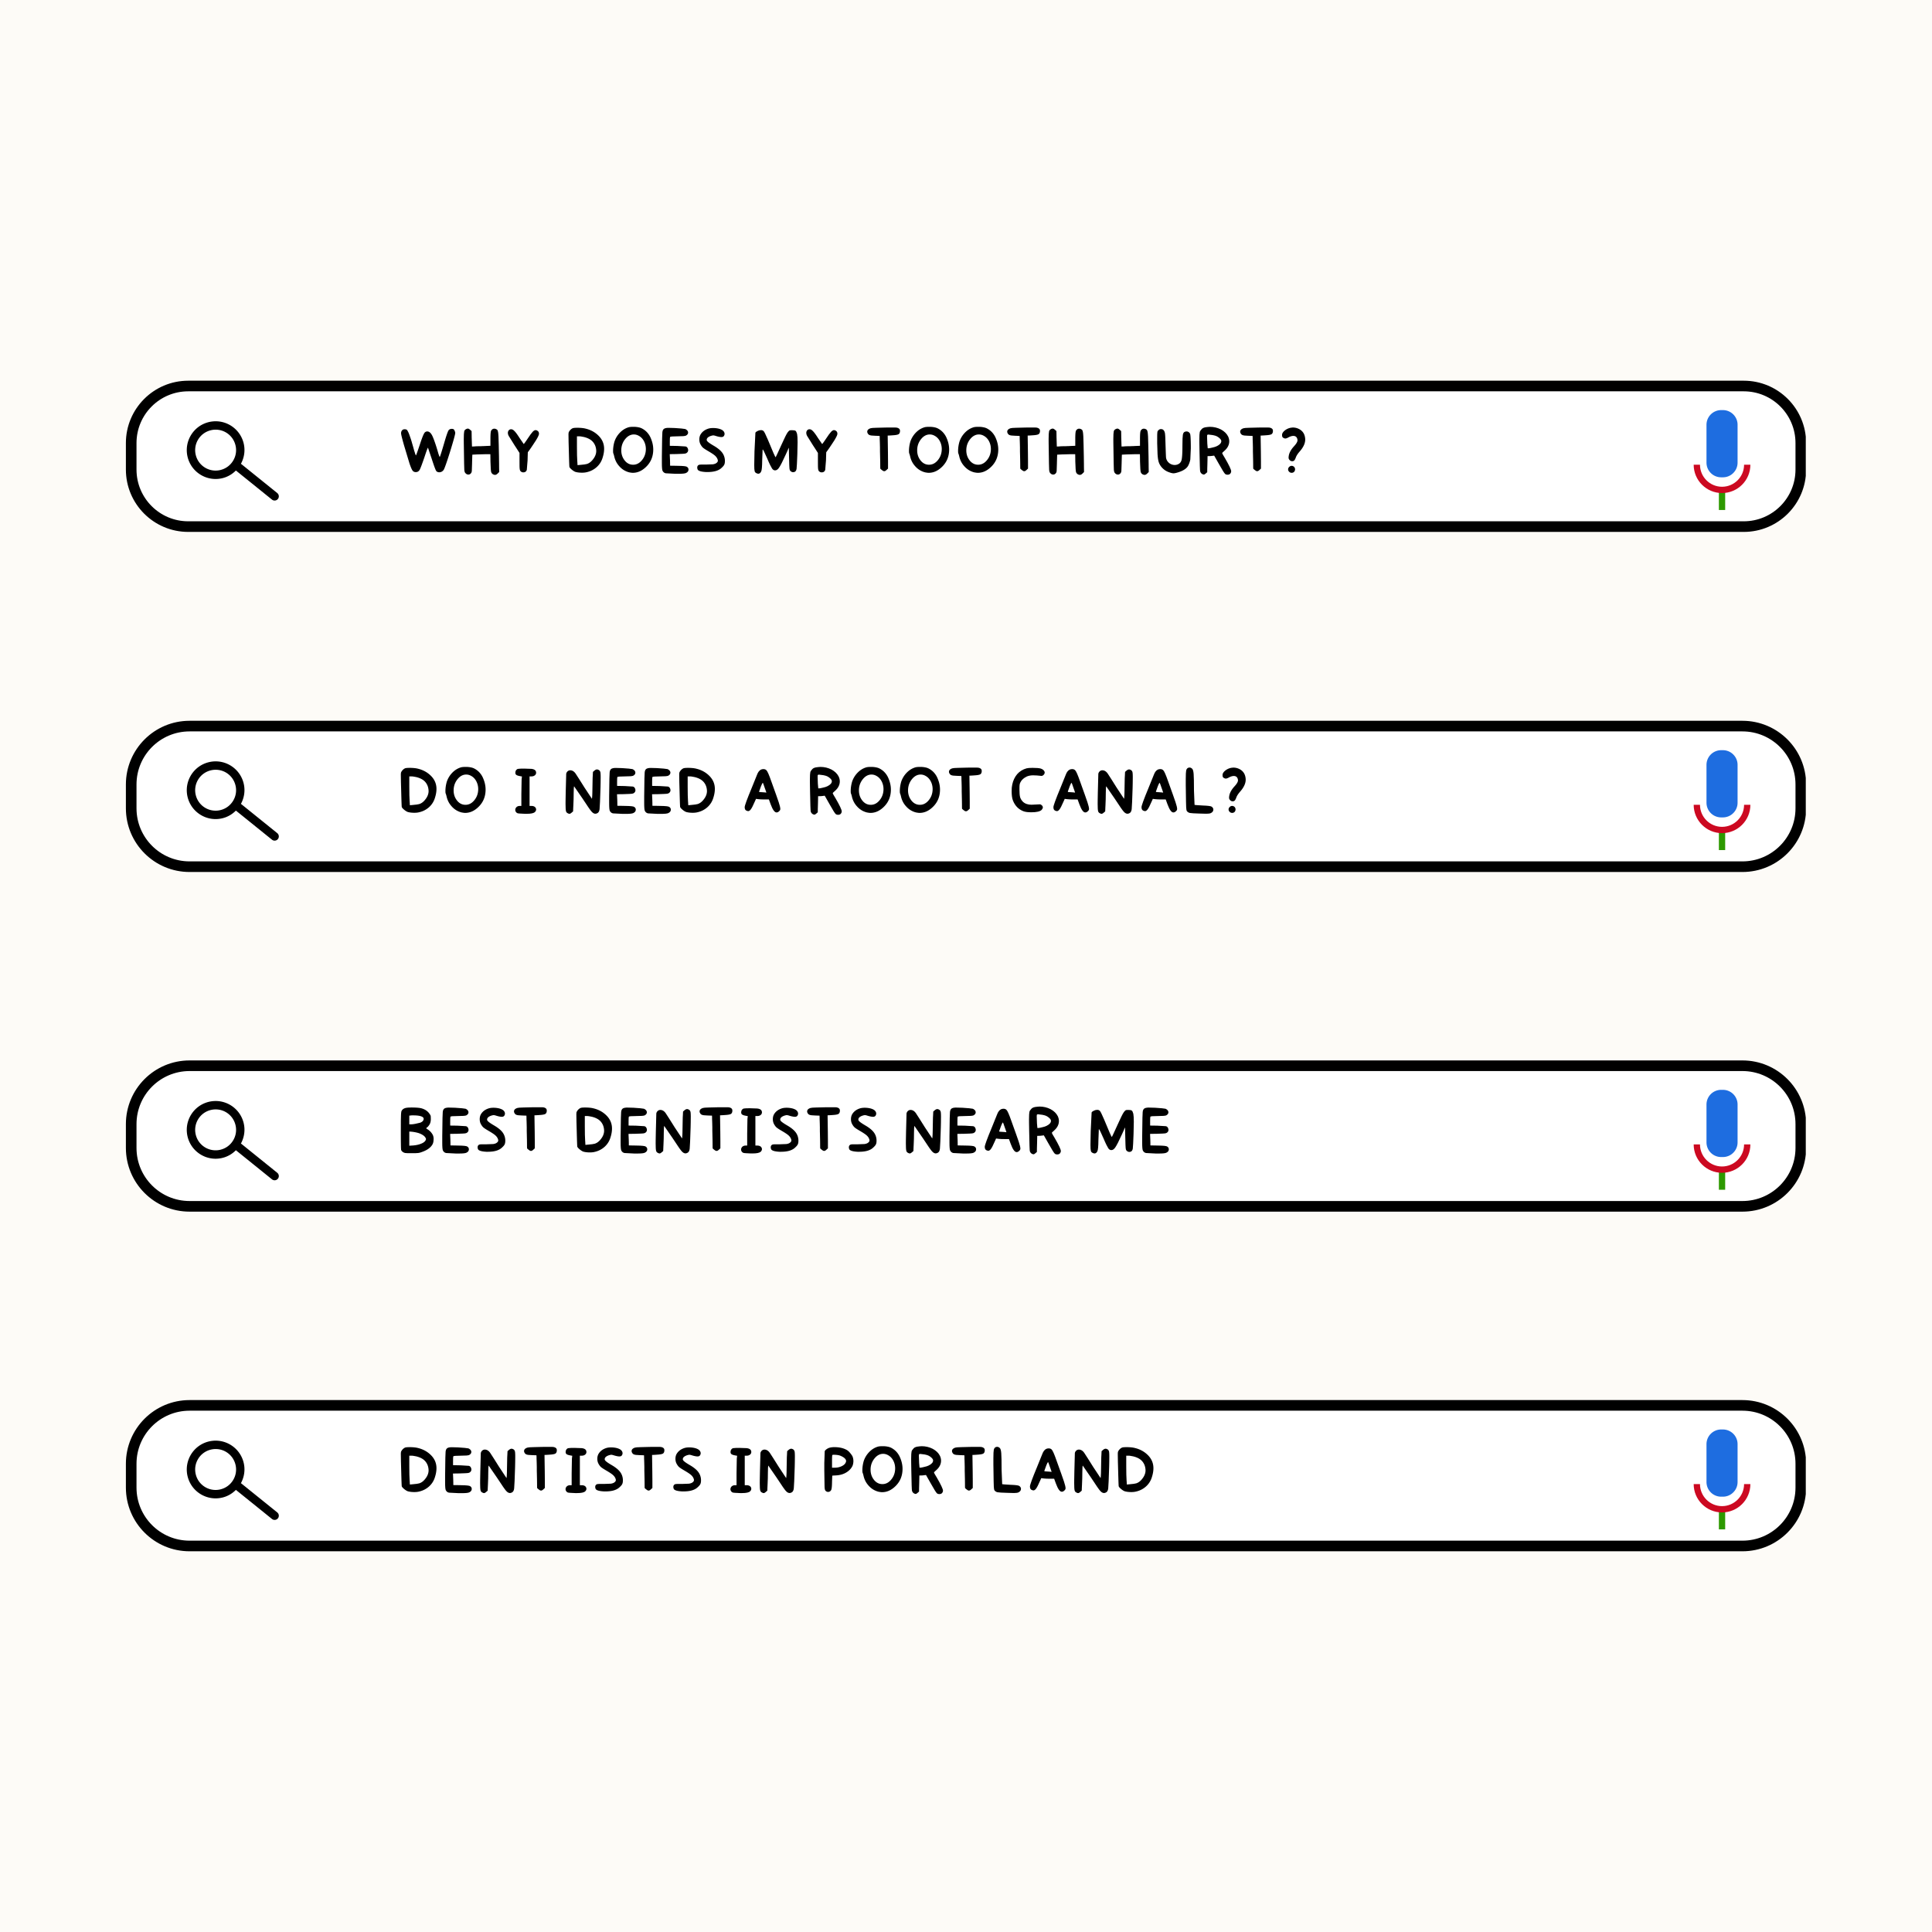 <svg xmlns="http://www.w3.org/2000/svg" xmlns:v="https://vecta.io/nano" width="1456" viewBox="0 0 1092 1092" height="1456" preserveAspectRatio="xMidYMid meet"><rect x="0" y="0" width="1092" height="1092" fill="#333333" stroke="none"/><style><![CDATA[.B{clip-rule:nonzero}.C{fill:#1e6de0}.D{fill:#2d9900}.E{fill:#cc0921}.F{stroke:#000}.G{stroke-width:12}]]></style><defs><clipPath id="A"><path d="M72 408.152h948V492H72zm0 0" class="B"></path></clipPath><clipPath id="B"><path d="M71.156 443.402v13.473c0 19.883 16.117 36 36 36h877.688c19.883 0 36-16.117 36-36v-13.473c0-19.883-16.117-36-36-36H107.156c-19.883 0-36 16.117-36 36zm0 0" class="B"></path></clipPath><clipPath id="C"><path d="M108.055 408.305h875.891c19.883 0 36 16.117 36 36v11.672c0 19.883-16.117 36-36 36H108.055c-19.883 0-36-16.117-36-36v-11.672c0-19.883 16.117-36 36-36zm0 0" class="B"></path></clipPath><clipPath id="D"><path d="M105 430h53v46h-53zm0 0" class="B"></path></clipPath><clipPath id="E"><path d="M71.156 443.402v13.473c0 19.883 16.117 36 36 36h877.688c19.883 0 36-16.117 36-36v-13.473c0-19.883-16.117-36-36-36H107.156c-19.883 0-36 16.117-36 36zm0 0" class="B"></path></clipPath><clipPath id="F"><path d="M108.055 408.305h875.891c19.883 0 36 16.117 36 36v11.672c0 19.883-16.117 36-36 36H108.055c-19.883 0-36-16.117-36-36v-11.672c0-19.883 16.117-36 36-36zm0 0" class="B"></path></clipPath><clipPath id="G"><path d="M964 424h19v39h-19zm0 0" class="B"></path></clipPath><clipPath id="H"><path d="M71.156 443.402v13.473c0 19.883 16.117 36 36 36h877.688c19.883 0 36-16.117 36-36v-13.473c0-19.883-16.117-36-36-36H107.156c-19.883 0-36 16.117-36 36zm0 0" class="B"></path></clipPath><clipPath id="I"><path d="M108.055 408.305h875.891c19.883 0 36 16.117 36 36v11.672c0 19.883-16.117 36-36 36H108.055c-19.883 0-36-16.117-36-36v-11.672c0-19.883 16.117-36 36-36zm0 0" class="B"></path></clipPath><clipPath id="J"><path d="M971 469h5v12h-5zm0 0" class="B"></path></clipPath><clipPath id="K"><path d="M71.156 443.402v13.473c0 19.883 16.117 36 36 36h877.688c19.883 0 36-16.117 36-36v-13.473c0-19.883-16.117-36-36-36H107.156c-19.883 0-36 16.117-36 36zm0 0" class="B"></path></clipPath><clipPath id="L"><path d="M108.055 408.305h875.891c19.883 0 36 16.117 36 36v11.672c0 19.883-16.117 36-36 36H108.055c-19.883 0-36-16.117-36-36v-11.672c0-19.883 16.117-36 36-36zm0 0" class="B"></path></clipPath><clipPath id="M"><path d="M957 454h33v17h-33zm0 0" class="B"></path></clipPath><clipPath id="N"><path d="M71.156 443.402v13.473c0 19.883 16.117 36 36 36h877.688c19.883 0 36-16.117 36-36v-13.473c0-19.883-16.117-36-36-36H107.156c-19.883 0-36 16.117-36 36zm0 0" class="B"></path></clipPath><clipPath id="O"><path d="M108.055 408.305h875.891c19.883 0 36 16.117 36 36v11.672c0 19.883-16.117 36-36 36H108.055c-19.883 0-36-16.117-36-36v-11.672c0-19.883 16.117-36 36-36zm0 0" class="B"></path></clipPath><clipPath id="P"><path d="M71.156 407.402h949.5v85.492h-949.5zm0 0" class="B"></path></clipPath><clipPath id="Q"><path d="M71.156 443.402v13.473c0 19.883 16.117 36 36 36h877.688c19.883 0 36-16.117 36-36v-13.473c0-19.883-16.117-36-36-36H107.156c-19.883 0-36 16.117-36 36zm0 0" class="B"></path></clipPath><clipPath id="R"><path d="M71.156 443.402v13.469c0 19.883 16.117 35.996 36 35.996h877.688c19.883 0 36-16.113 36-35.996v-13.469c0-19.883-16.117-36-36-36H107.156c-19.883 0-36 16.117-36 36zm0 0" class="B"></path></clipPath><clipPath id="S"><path d="M72 216h948v83.93H72zm0 0" class="B"></path></clipPath><clipPath id="T"><path d="M71.156 250.43v14.973c0 19.469 15.781 35.25 35.25 35.25h879.188c19.469 0 35.25-15.781 35.25-35.25V250.43c0-19.469-15.781-35.25-35.25-35.25H106.406c-19.469 0-35.25 15.781-35.25 35.25zm0 0" class="B"></path></clipPath><clipPath id="U"><path d="M107.305 216.082h877.391c19.469 0 35.25 15.781 35.25 35.25v13.172c0 19.465-15.781 35.25-35.25 35.25H107.305c-19.469 0-35.25-15.785-35.25-35.25v-13.172c0-19.469 15.781-35.25 35.25-35.25zm0 0" class="B"></path></clipPath><clipPath id="V"><path d="M105 238h53v45h-53zm0 0" class="B"></path></clipPath><clipPath id="W"><path d="M71.156 250.43v14.973c0 19.469 15.781 35.25 35.25 35.25h879.188c19.469 0 35.25-15.781 35.25-35.25V250.43c0-19.469-15.781-35.25-35.25-35.25H106.406c-19.469 0-35.25 15.781-35.25 35.25zm0 0" class="B"></path></clipPath><clipPath id="X"><path d="M107.305 216.082h877.391c19.469 0 35.25 15.781 35.25 35.25v13.172c0 19.465-15.781 35.25-35.25 35.25H107.305c-19.469 0-35.25-15.785-35.25-35.25v-13.172c0-19.469 15.781-35.25 35.25-35.25zm0 0" class="B"></path></clipPath><clipPath id="Y"><path d="M964 231h19v39h-19zm0 0" class="B"></path></clipPath><clipPath id="Z"><path d="M71.156 250.43v14.973c0 19.469 15.781 35.25 35.25 35.25h879.188c19.469 0 35.25-15.781 35.25-35.25V250.43c0-19.469-15.781-35.25-35.25-35.25H106.406c-19.469 0-35.25 15.781-35.25 35.25zm0 0" class="B"></path></clipPath><clipPath id="a"><path d="M107.305 216.082h877.391c19.469 0 35.25 15.781 35.25 35.25v13.172c0 19.465-15.781 35.25-35.25 35.25H107.305c-19.469 0-35.25-15.785-35.25-35.25v-13.172c0-19.469 15.781-35.25 35.25-35.25zm0 0" class="B"></path></clipPath><clipPath id="b"><path d="M971 276h5v13h-5zm0 0" class="B"></path></clipPath><clipPath id="c"><path d="M71.156 250.43v14.973c0 19.469 15.781 35.25 35.25 35.25h879.188c19.469 0 35.25-15.781 35.25-35.25V250.43c0-19.469-15.781-35.25-35.25-35.25H106.406c-19.469 0-35.25 15.781-35.25 35.25zm0 0" class="B"></path></clipPath><clipPath id="d"><path d="M107.305 216.082h877.391c19.469 0 35.25 15.781 35.25 35.25v13.172c0 19.465-15.781 35.25-35.25 35.25H107.305c-19.469 0-35.25-15.785-35.25-35.25v-13.172c0-19.469 15.781-35.25 35.25-35.25zm0 0" class="B"></path></clipPath><clipPath id="e"><path d="M957 262h33v17h-33zm0 0" class="B"></path></clipPath><clipPath id="f"><path d="M71.156 250.43v14.973c0 19.469 15.781 35.25 35.25 35.25h879.188c19.469 0 35.25-15.781 35.25-35.25V250.43c0-19.469-15.781-35.25-35.25-35.25H106.406c-19.469 0-35.25 15.781-35.25 35.25zm0 0" class="B"></path></clipPath><clipPath id="g"><path d="M107.305 216.082h877.391c19.469 0 35.25 15.781 35.25 35.25v13.172c0 19.465-15.781 35.25-35.25 35.25H107.305c-19.469 0-35.25-15.785-35.25-35.25v-13.172c0-19.469 15.781-35.25 35.25-35.25zm0 0" class="B"></path></clipPath><clipPath id="h"><path d="M71.156 215.18h949.5v85.492h-949.5zm0 0" class="B"></path></clipPath><clipPath id="i"><path d="M71.156 250.43v14.973c0 19.469 15.781 35.25 35.25 35.25h879.188c19.469 0 35.25-15.781 35.25-35.25V250.43c0-19.469-15.781-35.25-35.25-35.25H106.406c-19.469 0-35.25 15.781-35.25 35.25zm0 0" class="B"></path></clipPath><clipPath id="j"><path d="M71.156 250.426v14.973c0 19.465 15.781 35.246 35.25 35.246h879.188c19.465 0 35.25-15.781 35.25-35.246v-14.973c0-19.465-15.785-35.246-35.25-35.246H106.406c-19.469 0-35.25 15.781-35.25 35.246zm0 0" class="B"></path></clipPath><clipPath id="k"><path d="M72 600.125h948V684H72zm0 0" class="B"></path></clipPath><clipPath id="l"><path d="M71.156 635.375v13.473c0 19.883 16.117 36 36 36h877.688c19.883 0 36-16.117 36-36v-13.473c0-19.883-16.117-36-36-36H107.156c-19.883 0-36 16.117-36 36zm0 0" class="B"></path></clipPath><clipPath id="m"><path d="M108.055 600.277h875.891c19.883 0 36 16.117 36 36v11.672c0 19.879-16.117 36-36 36H108.055c-19.883 0-36-16.121-36-36v-11.672c0-19.883 16.117-36 36-36zm0 0" class="B"></path></clipPath><clipPath id="n"><path d="M105 622h53v46h-53zm0 0" class="B"></path></clipPath><clipPath id="o"><path d="M71.156 635.375v13.473c0 19.883 16.117 36 36 36h877.688c19.883 0 36-16.117 36-36v-13.473c0-19.883-16.117-36-36-36H107.156c-19.883 0-36 16.117-36 36zm0 0" class="B"></path></clipPath><clipPath id="p"><path d="M108.055 600.277h875.891c19.883 0 36 16.117 36 36v11.672c0 19.879-16.117 36-36 36H108.055c-19.883 0-36-16.121-36-36v-11.672c0-19.883 16.117-36 36-36zm0 0" class="B"></path></clipPath><clipPath id="q"><path d="M964 615h19v39h-19zm0 0" class="B"></path></clipPath><clipPath id="r"><path d="M71.156 635.375v13.473c0 19.883 16.117 36 36 36h877.688c19.883 0 36-16.117 36-36v-13.473c0-19.883-16.117-36-36-36H107.156c-19.883 0-36 16.117-36 36zm0 0" class="B"></path></clipPath><clipPath id="s"><path d="M108.055 600.277h875.891c19.883 0 36 16.117 36 36v11.672c0 19.879-16.117 36-36 36H108.055c-19.883 0-36-16.121-36-36v-11.672c0-19.883 16.117-36 36-36zm0 0" class="B"></path></clipPath><clipPath id="t"><path d="M971 661h5v12h-5zm0 0" class="B"></path></clipPath><clipPath id="u"><path d="M71.156 635.375v13.473c0 19.883 16.117 36 36 36h877.688c19.883 0 36-16.117 36-36v-13.473c0-19.883-16.117-36-36-36H107.156c-19.883 0-36 16.117-36 36zm0 0" class="B"></path></clipPath><clipPath id="v"><path d="M108.055 600.277h875.891c19.883 0 36 16.117 36 36v11.672c0 19.879-16.117 36-36 36H108.055c-19.883 0-36-16.121-36-36v-11.672c0-19.883 16.117-36 36-36zm0 0" class="B"></path></clipPath><clipPath id="w"><path d="M957 646h33v17h-33zm0 0" class="B"></path></clipPath><clipPath id="x"><path d="M71.156 635.375v13.473c0 19.883 16.117 36 36 36h877.688c19.883 0 36-16.117 36-36v-13.473c0-19.883-16.117-36-36-36H107.156c-19.883 0-36 16.117-36 36zm0 0" class="B"></path></clipPath><clipPath id="y"><path d="M108.055 600.277h875.891c19.883 0 36 16.117 36 36v11.672c0 19.879-16.117 36-36 36H108.055c-19.883 0-36-16.121-36-36v-11.672c0-19.883 16.117-36 36-36zm0 0" class="B"></path></clipPath><clipPath id="z"><path d="M71.156 599.375h949.5v85.492h-949.5zm0 0" class="B"></path></clipPath><clipPath id="AA"><path d="M71.156 635.375v13.473c0 19.883 16.117 36 36 36h877.688c19.883 0 36-16.117 36-36v-13.473c0-19.883-16.117-36-36-36H107.156c-19.883 0-36 16.117-36 36zm0 0" class="B"></path></clipPath><clipPath id="AB"><path d="M71.156 635.371v13.473c0 19.879 16.117 35.996 36 35.996h877.688c19.883 0 36-16.117 36-35.996v-13.473c0-19.879-16.117-35.996-36-35.996H107.156c-19.883 0-36 16.117-36 35.996zm0 0" class="B"></path></clipPath><clipPath id="AC"><path d="M72 792.098h948V876H72zm0 0" class="B"></path></clipPath><clipPath id="AD"><path d="M71.156 827.348v13.473c0 19.883 16.117 36 36 36h877.688c19.883 0 36-16.117 36-36v-13.473c0-19.883-16.117-36-36-36H107.156c-19.883 0-36 16.117-36 36zm0 0" class="B"></path></clipPath><clipPath id="AE"><path d="M108.055 792.246h875.891c19.883 0 36 16.121 36 36v11.672c0 19.883-16.117 36-36 36H108.055c-19.883 0-36-16.117-36-36v-11.672c0-19.879 16.117-36 36-36zm0 0" class="B"></path></clipPath><clipPath id="AF"><path d="M105 814h53v46h-53zm0 0" class="B"></path></clipPath><clipPath id="AG"><path d="M71.156 827.348v13.473c0 19.883 16.117 36 36 36h877.688c19.883 0 36-16.117 36-36v-13.473c0-19.883-16.117-36-36-36H107.156c-19.883 0-36 16.117-36 36zm0 0" class="B"></path></clipPath><clipPath id="AH"><path d="M108.055 792.246h875.891c19.883 0 36 16.121 36 36v11.672c0 19.883-16.117 36-36 36H108.055c-19.883 0-36-16.117-36-36v-11.672c0-19.879 16.117-36 36-36zm0 0" class="B"></path></clipPath><clipPath id="AI"><path d="M964 807h19v39h-19zm0 0" class="B"></path></clipPath><clipPath id="AJ"><path d="M71.156 827.348v13.473c0 19.883 16.117 36 36 36h877.688c19.883 0 36-16.117 36-36v-13.473c0-19.883-16.117-36-36-36H107.156c-19.883 0-36 16.117-36 36zm0 0" class="B"></path></clipPath><clipPath id="AK"><path d="M108.055 792.246h875.891c19.883 0 36 16.121 36 36v11.672c0 19.883-16.117 36-36 36H108.055c-19.883 0-36-16.117-36-36v-11.672c0-19.879 16.117-36 36-36zm0 0" class="B"></path></clipPath><clipPath id="AL"><path d="M971 853h5v12h-5zm0 0" class="B"></path></clipPath><clipPath id="AM"><path d="M71.156 827.348v13.473c0 19.883 16.117 36 36 36h877.688c19.883 0 36-16.117 36-36v-13.473c0-19.883-16.117-36-36-36H107.156c-19.883 0-36 16.117-36 36zm0 0" class="B"></path></clipPath><clipPath id="AN"><path d="M108.055 792.246h875.891c19.883 0 36 16.121 36 36v11.672c0 19.883-16.117 36-36 36H108.055c-19.883 0-36-16.117-36-36v-11.672c0-19.879 16.117-36 36-36zm0 0" class="B"></path></clipPath><clipPath id="AO"><path d="M957 838h33v17h-33zm0 0" class="B"></path></clipPath><clipPath id="AP"><path d="M71.156 827.348v13.473c0 19.883 16.117 36 36 36h877.688c19.883 0 36-16.117 36-36v-13.473c0-19.883-16.117-36-36-36H107.156c-19.883 0-36 16.117-36 36zm0 0" class="B"></path></clipPath><clipPath id="AQ"><path d="M108.055 792.246h875.891c19.883 0 36 16.121 36 36v11.672c0 19.883-16.117 36-36 36H108.055c-19.883 0-36-16.117-36-36v-11.672c0-19.879 16.117-36 36-36zm0 0" class="B"></path></clipPath><clipPath id="AR"><path d="M71.156 791.348h949.5v85.492h-949.5zm0 0" class="B"></path></clipPath><clipPath id="AS"><path d="M71.156 827.348v13.473c0 19.883 16.117 36 36 36h877.688c19.883 0 36-16.117 36-36v-13.473c0-19.883-16.117-36-36-36H107.156c-19.883 0-36 16.117-36 36zm0 0" class="B"></path></clipPath><clipPath id="AT"><path d="M71.156 827.344v13.473c0 19.879 16.117 35.996 36 35.996h877.688c19.883 0 36-16.117 36-35.996v-13.473c0-19.879-16.117-35.996-36-35.996H107.156c-19.883 0-36 16.117-36 35.996zm0 0" class="B"></path></clipPath><path id="AU" d="M-109.2-109.2h1310.4v1310.4H-109.2z"></path><path id="AV" d="M113.926 492.395c-23.301 0-42.258-18.957-42.258-42.258s18.957-42.258 42.258-42.258H978.07c23.301 0 42.258 18.953 42.258 42.258s-18.957 42.258-42.258 42.258zm0 0"></path><path id="AW" d="M971.543 469.129h3.559v11.352h-3.559zm0 0"></path><path id="AX" d="M235.23 439.209l-1.531-.281a8.38 8.38 0 0 0-1.172-.094h-.594-.594v.875 2.047 2.031.875l.047 4.891.141 3.266.047.578.063 1.156.031.578.5-.047 1-.094.5-.047 1.906-.203 1.359-.266c1.352-.406 2.582-1.367 3.688-2.891 1.082-1.445 1.625-2.945 1.625-4.5-.062-2.02-.684-3.711-1.859-5.078-.594-.687-1.328-1.258-2.203-1.719-.867-.457-1.852-.816-2.953-1.078zm-6.078-5.016a7.95 7.95 0 0 1 .953-.141l1.141-.047c2.176 0 3.879.172 5.109.516 2.844.699 5.242 2.027 7.203 3.984 2.094 2.086 3.141 4.547 3.141 7.391 0 1.523-.258 3.102-.766 4.734-.594 2.156-1.684 3.977-3.266 5.453-1.648 1.523-3.59 2.531-5.828 3.031-.762.188-1.648.281-2.656.281-1.387 0-2.59-.141-3.609-.422-.594-.187-1.305-.613-2.125-1.281-.824-.687-1.281-1.223-1.375-1.609-.062-.437-.156-3.023-.281-7.766l-.172-6.156-.062-4.078v-.234-.25c0-.156.016-.266.047-.328v-.141-.094-.062-.078c.094-.477.422-1.031.984-1.656.539-.539 1.063-.891 1.563-1.047zm0 0"></path><path id="AY" d="M266.308 438.553c-.887-.508-1.82-.766-2.797-.766-1.617 0-3.07.668-4.359 2-1.836 1.961-2.75 4.281-2.75 6.969 0 2.398.758 4.449 2.281 6.156 1.227 1.324 2.695 1.984 4.406 1.984 1.77 0 3.316-.723 4.641-2.172 1.707-1.863 2.563-4.109 2.563-6.734a9.49 9.49 0 0 0-1.047-4.359c-.73-1.383-1.711-2.41-2.937-3.078zm-5.922-4.781c.563-.195 1.461-.297 2.703-.297h.375.375c.82.031 1.563.117 2.219.25.664.125 1.27.313 1.813.563 2.176 1.074 3.816 2.73 4.922 4.969 1.113 2.375 1.672 4.715 1.672 7.016 0 3.98-1.375 7.281-4.125 9.906-2.281 2.188-4.746 3.281-7.391 3.281-.324 0-.656-.023-1-.078a36.43 36.43 0 0 1-1.047-.172 10.89 10.89 0 0 1-5.359-3.172c-.781-.82-1.43-1.695-1.937-2.625-.5-.937-.883-1.941-1.141-3.016-.094-.437-.187-.805-.281-1.109s-.172-.531-.234-.687c-.125-.219-.187-.707-.187-1.469 0-1.77.266-3.555.797-5.359.633-1.863 1.645-3.52 3.031-4.969 1.395-1.457 2.992-2.469 4.797-3.031zm0 0"></path><path id="AZ" d="M292.933 434.569c.531-.094 1.602-.141 3.219-.141l4.172.141c1.801.188 2.703.918 2.703 2.188 0 .594-.242 1.086-.719 1.469-.5.406-1.133.609-1.891.609h-.547-.547v1.219 3.094 4.031 4.031 3.109 1.203h.547.547c.758 0 1.391.188 1.891.563.477.418.719.906.719 1.469 0 .512-.227.984-.672 1.422-.687.668-2.203 1-4.547 1h-1.156c-.367 0-.672-.016-.922-.047l-1.859-.094-.984-.094c-.355-.031-.687-.191-1-.484-.437-.437-.656-.926-.656-1.469 0-.594.234-1.129.703-1.609.508-.437 1.109-.656 1.797-.656h.469.484v-.656-1.687-2.016-1.656-.672l.141-8.297.047-.422.094-.828.047-.406-.547-.094-.531-.094c-1.492-.25-2.328-.645-2.516-1.187-.094-.25-.141-.5-.141-.75 0-.57.156-1.062.469-1.469.344-.445.738-.687 1.188-.719zm0 0"></path><path id="Aa" d="M335.141 436.272l.406-.344.406-.359c.539-.445 1.031-.672 1.469-.672.313 0 .691.133 1.141.391.344.219.594.578.75 1.078.125.418.188 1.418.188 3l-.031 3.109-.062 2.813-.281 8-.234 3.938c-.125 1.262-.57 2.07-1.328 2.422-.375.188-.727.281-1.047.281-.719 0-1.43-.395-2.125-1.187-.312-.312-.906-1.098-1.781-2.359l-3.484-5.219-4.641-6.734c-.031-.031-.078.273-.141.906a12.55 12.55 0 0 0-.047 1.203l-.047 1.688-.047 3.547-.141 3.609-.031.5-.047 1.109-.047 1.109-.016.5-.406.359-.406.344c-.5.449-.914.672-1.234.672-.25 0-.578-.109-.984-.328-.512-.227-.844-.641-1-1.234-.062-.289-.121-.766-.172-1.422l-.062-2.609.016-1.984.078-4.406.281-10.625c.094-.531.359-1.004.797-1.422.445-.375.938-.562 1.469-.562 1.27 0 2.363.742 3.281 2.219l1.719 2.656 3.109 4.938 4.172 6.297s.203-1.25.234-3.75l.141-7.578.016-.594.078-1.344.063-1.359.031-.594zm0 0"></path><path id="Ab" d="M347.091 434.1h.141c.063 0 .156-.016.281-.047h.328.234l3.5.094 3.797.281 2.094.281c.281.094.594.289.938.578.477.406.719.898.719 1.469 0 .688-.414 1.258-1.234 1.703-.5.25-2.078.375-4.734.375-2.719 0-4.125.125-4.219.375-.094.23-.141 1.133-.141 2.703v.578 1.141.563l.656.031 1.516.016 1.516.031.672.016 4.547.281c.602.125 1.031.523 1.281 1.188.125.344.188.648.188.906 0 .656-.305 1.195-.906 1.609-.25.188-.641.313-1.172.375l-1.359.094-2.531.094-.672.031-1.562.016-1.562.031-.656.016.141 3.219.047 1.922v1.359l.656.031 1.547.016 1.531.031.672.016c3 .031 4.707.219 5.125.563.594.387.891.906.891 1.563 0 .824-.461 1.461-1.375 1.906-.594.313-2 .469-4.219.469h-.453-.891-.453l-5.453-.281c-.762-.125-1.359-.566-1.797-1.328-.281-.445-.422-1.945-.422-4.5v-3.703l.047-3.359.094-6.891.141-3.391c.094-1.051.457-1.75 1.094-2.094.469-.219.941-.344 1.422-.375zm0 0"></path><path id="Ac" d="M433.17 447.991l-.219-.641-.437-1.281-.234-.641-.672-1.937-.375-.953c0-.031-.016-.047-.047-.047-.219 0-.57.633-1.047 1.891l-1.094 3.031c0 .188.16.281.484.281.563 0 1.27.047 2.125.141l.375.031c.258.012.516.039.766.078l.375.047zm-2.937-13.047c.383-.156.813-.234 1.281-.234.695 0 1.25.211 1.656.625.57.5 1.488 2.57 2.75 6.203l2.703 7.531 1.516 4.359c.602 1.805.906 3.086.906 3.844 0 .469-.258.914-.766 1.328-.406.406-.867.609-1.375.609-1.074 0-2.164-1.5-3.266-4.5l-.266-.703-.516-1.422-.266-.719h-.547-1.062-.516c-1.617 0-2.836-.047-3.656-.141l-.375-.047-.766-.094-.375-.047-.187.453-.406.906-.203.438-1.156 2.5c-.344.68-.641 1.188-.891 1.531-.531.73-1.039 1.094-1.516 1.094-.219 0-.359-.016-.422-.047-1.074-.219-1.609-.93-1.609-2.141 0-.914 1.328-4.562 3.984-10.937l2.984-7.391c.563-1.551 1.348-2.551 2.359-3zm0 0"></path><path id="Ad" d="M466.142 438.319c-.156-.062-.445-.125-.859-.187l-1.547-.187-.641-.078-.266-.031c-.344 0-.562.117-.656.344-.031.031-.047.313-.047.844l.141 3.938.234 2.609c.031.031.125.047.281.047.508 0 1.301-.141 2.375-.422 1.07-.227 1.91-.5 2.516-.812 1.664-.82 2.5-1.77 2.5-2.844 0-.57-.414-1.187-1.234-1.844-.812-.695-1.746-1.156-2.797-1.375zm-4.922-4.594l1.344-.172c.426-.051.816-.078 1.172-.078 2.207 0 4.273.492 6.203 1.469 1.895 1.012 3.254 2.324 4.078 3.938.438.949.656 1.867.656 2.75 0 1.992-.898 3.777-2.687 5.359-.887.762-1.328 1.203-1.328 1.328 0 .188.535 1.152 1.609 2.891 2.332 4.012 3.5 6.492 3.5 7.438 0 .406-.156.82-.469 1.234-.355.438-.875.656-1.562.656-.637 0-1.109-.156-1.422-.469-.219-.187-.609-.727-1.172-1.625l-2.203-3.781-.422-.734-.969-1.719-.984-1.734-.422-.734-.547.078-.531.063c-.574.094-1.211.141-1.906.141h-.375-.375l-.031 1.891-.062 2.656-.078 2.656-.016 1.891-.406.359-.406.359c-.406.406-.789.609-1.141.609-.156 0-.266-.016-.328-.047-.855-.25-1.422-.816-1.703-1.703-.062-.219-.125-1.25-.187-3.094l-.187-8.094-.078-4.75-.016-2.172.063-2.625.172-1.5c.125-.531.504-1.113 1.141-1.75.406-.469 1.098-.797 2.078-.984zm0 0"></path><path id="Ae" d="M545.226 433.913l2.203-.047h2.859 1.891c.445 0 .719.016.813.047 1.27.219 1.906.836 1.906 1.844 0 .918-.273 1.547-.812 1.891-.531.324-1.699.531-3.5.625l-.672.047-1.328.078-.656.016.141 9.328.047 5.438v3.906l-.391.359-.375.344c-.5.512-.961.766-1.375.766-.406 0-.883-.238-1.422-.719l-.406-.344-.391-.359-.031-.797-.016-2-.031-2.344-.047-1.969-.016-.812-.047-1.844v-2.172l-.047-2.094-.047-1.516-.047-1.031v-.578-.359l-.031-.687-.016-.328-.672-.016-1.344-.047-.687-.031c-1.492-.031-2.484-.156-2.984-.375-.512-.195-.891-.578-1.141-1.141-.125-.219-.187-.488-.187-.812 0-.656.379-1.191 1.141-1.609.313-.219.926-.375 1.844-.469l2.125-.094 3.75-.094zm0 0"></path><path id="Af" d="M671.386 434.053c.383-.156.688-.234.906-.234.57 0 1.094.234 1.563.703.414.387.688 1.367.813 2.938l.141 3.531.047 5.859.328 8.094c.188.063 1.734.18 4.641.344 2.906.094 4.582.313 5.031.656.633.449.953 1 .953 1.656 0 .824-.461 1.477-1.375 1.953-.512.25-1.305.375-2.375.375-.094 0-.477-.004-1.141-.016l-2.844-.078-3.578-.141-1.922-.187c-.75-.164-1.336-.531-1.75-1.094-.187-.289-.312-.973-.375-2.047l-.094-3.141-.094-6.422-.047-2.984v-3.516l.063-3.141.172-1.687c.156-.633.469-1.109.938-1.422zm0 0"></path><path id="Ag" d="M696.12 433.959l.578-.062c.156-.02.297-.031.422-.031 1.457 0 2.816.398 4.078 1.188 1.195.781 2.02 1.824 2.469 3.125.281.855.422 1.688.422 2.5 0 2.125-1.043 4.371-3.125 6.734-1.074 1.23-1.789 2.32-2.141 3.266-.312.887-.625 1.492-.937 1.813-.324.281-.703.422-1.141.422-.574 0-1.078-.238-1.516-.719-.355-.406-.531-.812-.531-1.219 0-.383.016-.641.047-.766.195-1.832 1.18-3.727 2.953-5.687 1.352-1.445 2.031-2.598 2.031-3.453 0-.289-.047-.578-.141-.859-.324-1.07-1.07-1.609-2.234-1.609-.719 0-1.555.234-2.5.703-.887.512-1.555.766-2 .766-.281 0-.602-.094-.953-.281-.375-.187-.609-.395-.703-.625-.125-.219-.187-.594-.187-1.125 0-.852.535-1.707 1.609-2.562 1.07-.82 2.238-1.328 3.5-1.516zm-1.703 23.547c0-.5.207-.957.625-1.375.406-.406.863-.609 1.375-.609.5 0 .957.188 1.375.563.375.418.563.891.563 1.422a2.07 2.07 0 0 1-.516 1.375c-.387.387-.844.578-1.375.578-.605 0-1.094-.207-1.469-.625-.387-.375-.578-.816-.578-1.328zm0 0"></path><path id="Ah" d="M978.07 216.129c23.039 0 41.785 18.746 41.785 41.785s-18.746 41.781-41.785 41.781H113.926c-23.035 0-41.781-18.746-41.781-41.781s18.746-41.785 41.781-41.785H978.07m0-.949H113.926c-23.504 0-42.73 19.23-42.73 42.734s19.227 42.73 42.73 42.73H978.07c23.504 0 42.734-19.23 42.734-42.73s-19.23-42.734-42.734-42.734zm0 0"></path><path id="Ai" d="M973.324 278.684c-8.836 0-16.027-7.187-16.027-16.023h3.563c0 6.871 5.594 12.465 12.465 12.465s12.461-5.594 12.461-12.465h3.563c0 8.836-7.187 16.023-16.023 16.023zm0 0"></path><path id="Aj" d="M263.467 242.533c.375-.187.703-.281.984-.281.352 0 .781.227 1.281.672l.406.359.406.344.016.672.031 1.531.016 1.547.031.656.016.672.047 1.516.047 1.516.031.656.344-.016.359-.031h.328a5.24 5.24 0 0 0 .625-.047 7.12 7.12 0 0 1 .875-.047l1.156-.047h1.234l1.047-.047.656-.016 1.563-.078 1.563-.062.672-.031v-.594-1.375-1.375-.594c0-2.625.141-4.172.422-4.641.445-.727 1.035-1.094 1.766-1.094.281 0 .531.047.75.141.219.063.398.148.547.25l.359.234c.063.094.141.25.234.469s.172.5.234.844c.063.355.109.742.141 1.156l.094 1.266.141 4.641.141 6.641.063 4.594v.641l.016 1.5.031 1.484v.641l-.437.438-.422.422c-.512.5-1 .75-1.469.75-.344 0-.727-.109-1.141-.328-.562-.312-.93-.801-1.094-1.469-.062-.312-.125-.879-.187-1.703l-.141-3.266-.031-.734-.016-1.734-.031-1.734-.016-.734h-.625-1.25-.641l-5.109.141-.641.031-1.281.063-.641.047-.031.734-.047 1.688-.047 1.688-.016.734-.141 4.219c-.031.531-.156.961-.375 1.281-.418.594-.945.891-1.578.891-.719 0-1.336-.348-1.844-1.047-.281-.375-.437-1.098-.469-2.172l-.094-3.203-.094-6.281-.078-5.031-.016-2.312.063-2.766.172-1.547c.125-.594.488-1.035 1.094-1.328zm0 0"></path><path id="Ak" d="M287.574 243.205c.352-.383.781-.578 1.281-.578.602 0 1.156.258 1.656.766.727.605 1.77 1.98 3.125 4.125l2.375 3.453c.188-.094.945-1.133 2.281-3.125l1.578-2.297 1.172-1.453c.625-.656 1.191-.984 1.703-.984.375 0 .785.172 1.234.516.438.344.656.867.656 1.563 0 .637-.602 1.918-1.797 3.844l-1.687 2.563-1.437 2.125-.344.484-.687.938-.344.469-.031.688-.047 1.594-.047 1.594-.016.688-.437 5.391c-.312.949-.977 1.422-1.984 1.422-.668 0-1.219-.266-1.656-.797-.187-.25-.32-.676-.391-1.281-.031-.281-.059-.77-.078-1.469l-.016-2.656v-.734-1.656-1.656-.734l-.422-.641-.969-1.516-.984-1.516-.422-.641-3.312-5.312c-.312-.602-.469-1.187-.469-1.75a2.26 2.26 0 0 1 .516-1.422zm0 0"></path><path id="Al" d="M400.15 242.346c.82-.281 1.785-.422 2.891-.422 1.195 0 2.332.141 3.406.422 1.113.324 1.906.734 2.375 1.234.477.512.719 1.063.719 1.656 0 .355-.102.703-.297 1.047-.281.5-.773.75-1.469.75-.75 0-1.793-.203-3.125-.609-.637-.219-1.141-.328-1.516-.328-.25 0-.695.094-1.328.281-1.574.543-2.359 1.289-2.359 2.234 0 .375.266.781.797 1.219.539.48 1.535 1.148 2.984 2 2.313 1.324 3.973 2.668 4.984 4.031a7.78 7.78 0 0 1 1.516 4.688c0 .887-.117 1.563-.344 2.031-.219.512-.695 1.094-1.422 1.75-1.637 1.648-4.305 2.469-8 2.469h-.5-.5c-2.687-.156-4.234-.629-4.641-1.422-.156-.406-.234-.754-.234-1.047 0-.562.156-.984.469-1.266.25-.258.629-.406 1.141-.437.25-.031.664-.047 1.25-.047h2.203l3.703-.141c.531-.062 1.051-.203 1.563-.422.883-.477 1.328-1.016 1.328-1.609 0-.32-.109-.719-.328-1.187-.293-.633-.766-1.234-1.422-1.797-.668-.57-1.809-1.332-3.422-2.281-1.637-.945-2.727-1.656-3.266-2.125-.512-.477-.984-1.129-1.422-1.953-.406-.789-.609-1.691-.609-2.703 0-1.164.281-2.176.844-3.031.914-1.383 2.258-2.379 4.031-2.984zm0 0"></path><path id="Am" d="M428.245 243.58c.602-.312 1.234-.469 1.891-.469.633 0 1.141.203 1.516.609.352.344 1.145 1.953 2.375 4.828 2.688 6.574 4.141 9.859 4.359 9.859h.047c.063-.031 1.148-2.367 3.266-7.016l1.313-2.828.875-1.859.656-1.266c.227-.414.453-.781.672-1.094.5-.633.879-1 1.141-1.094.125-.031.285-.051.484-.062.207-.02.473-.031.797-.031.977 0 1.641.109 1.984.328s.645.82.906 1.797c.188.949.281 2.48.281 4.594 0 1.742-.047 4.016-.141 6.828-.168 4.648-.312 7.414-.437 8.297-.156.98-.586 1.578-1.281 1.797-.187.063-.422.094-.703.094-.543 0-1.078-.266-1.609-.797-.219-.227-.359-.672-.422-1.328-.043-.32-.078-.937-.109-1.844l-.094-3.609-.031-.937-.047-2.203-.047-2.203-.016-.953-.266.563-.562 1.281-.578 1.281-.25.563c-.918 2.023-1.699 3.668-2.344 4.938-.648 1.262-1.148 2.141-1.5 2.641-.687 1.055-1.445 1.578-2.266 1.578-.699 0-1.281-.363-1.75-1.094-.23-.352-.574-.984-1.031-1.891-.461-.914-1-2.117-1.625-3.609-1.523-3.477-2.375-5.219-2.562-5.219-.062 0-.094.031-.094.094l-.234 5.875c-.031 3.668-.227 5.82-.578 6.453-.406.855-.945 1.281-1.609 1.281-.312 0-.656-.094-1.031-.281-.574-.258-.922-.641-1.047-1.141-.156-.539-.234-1.695-.234-3.469 0-1.633.047-4.207.141-7.719l.516-10.562c.156-.352.582-.687 1.281-1zm0 0"></path><path id="An" d="M71.156 635.371v13.473c0 19.879 16.117 35.996 36 35.996h877.688c19.883 0 36-16.117 36-35.996v-13.473c0-19.879-16.117-35.996-36-35.996H107.156c-19.883 0-36 16.117-36 35.996zm0 0"></path></defs><use href="#AU" fill="#fff"></use><use href="#AU" fill="#fdfbf7"></use><g clip-path="url(#A)"><g clip-path="url(#B)"><g clip-path="url(#C)"><use href="#AV" fill="#fff"></use><path d="M978.07 408.352c23.039 0 41.785 18.746 41.785 41.785s-18.746 41.781-41.785 41.781H113.926c-23.035 0-41.781-18.746-41.781-41.781s18.746-41.785 41.781-41.785H978.07m0-.949H113.926c-23.504 0-42.73 19.23-42.73 42.734s19.227 42.73 42.73 42.73H978.07c23.504 0 42.734-19.227 42.734-42.73s-19.23-42.734-42.734-42.734zm0 0"></path></g></g></g><g clip-path="url(#D)"><g clip-path="url(#E)"><g clip-path="url(#F)"><path d="M156.715 470.914l-20.281-16.359c-.086-.07-.191-.09-.281-.145 1.871-3.437 2.57-7.535 1.563-11.637-1.824-7.445-8.484-12.437-15.824-12.437-1.285 0-2.59.152-3.891.473-8.746 2.141-14.102 10.965-11.965 19.711 1.824 7.445 8.484 12.438 15.824 12.438a16.28 16.28 0 0 0 3.891-.473c3.004-.734 5.57-2.297 7.605-4.34.039.035.051.078.09.109l20.285 16.359c.441.355.969.527 1.484.527.695 0 1.383-.301 1.852-.883.824-1.023.664-2.52-.355-3.34zm-32.09-13.043c-.906.223-1.84.332-2.758.332-5.336 0-9.945-3.621-11.219-8.812a11.51 11.51 0 0 1 1.344-8.742c1.602-2.641 4.137-4.496 7.133-5.23.906-.223 1.84-.34 2.766-.34 5.332 0 9.941 3.625 11.207 8.813.738 3.004.258 6.102-1.344 8.742s-4.133 4.496-7.129 5.234zm0 0"></path></g></g></g><g clip-path="url(#G)" class="C"><g clip-path="url(#H)"><g clip-path="url(#I)"><path d="M972.828 424.023h.988a8.34 8.34 0 0 1 1.617.156c.535.109 1.051.266 1.555.473a8.28 8.28 0 0 1 1.434.766 8.62 8.62 0 0 1 2.289 2.289c.301.453.555.93.766 1.434a8.51 8.51 0 0 1 .473 1.555c.105.531.156 1.07.156 1.617v21.402c0 .547-.051 1.086-.156 1.617a8.51 8.51 0 0 1-.473 1.555c-.211.504-.465.98-.766 1.434a8.62 8.62 0 0 1-2.289 2.289 8.28 8.28 0 0 1-1.434.766c-.504.207-1.02.367-1.555.473s-1.074.16-1.617.16h-.988c-.543 0-1.082-.055-1.617-.16s-1.051-.266-1.555-.473a8.28 8.28 0 0 1-1.434-.766c-.453-.305-.871-.648-1.254-1.031s-.73-.805-1.031-1.258a8.02 8.02 0 0 1-.766-1.434 7.94 7.94 0 0 1-.473-1.555c-.105-.531-.16-1.07-.16-1.617v-21.402c0-.547.055-1.086.16-1.617a7.94 7.94 0 0 1 .473-1.555 8.02 8.02 0 0 1 .766-1.434c.301-.453.645-.871 1.031-1.258s.801-.727 1.254-1.031a8.28 8.28 0 0 1 1.434-.766c.504-.207 1.02-.363 1.555-.473a8.34 8.34 0 0 1 1.617-.156zm0 0"></path></g></g></g><g clip-path="url(#J)" class="D"><g clip-path="url(#K)"><g clip-path="url(#L)"><use href="#AW"></use></g></g></g><g clip-path="url(#M)" class="E"><g clip-path="url(#N)"><g clip-path="url(#O)"><path d="M973.324 470.91c-8.836 0-16.027-7.191-16.027-16.027h3.563c0 6.871 5.594 12.465 12.465 12.465s12.461-5.594 12.461-12.465h3.563c0 8.836-7.187 16.027-16.023 16.027zm0 0"></path></g></g></g><g clip-path="url(#P)" class="F G"><g clip-path="url(#Q)"><g clip-path="url(#R)"><path fill="none" d="M71.156 443.402v13.469c0 19.883 16.117 35.996 36 35.996h877.688c19.883 0 36-16.113 36-35.996v-13.469c0-19.883-16.117-36-36-36H107.156c-19.883 0-36 16.117-36 36zm0 0"></path></g></g></g><use href="#AX"></use><use href="#AY"></use><use href="#AZ"></use><use href="#Aa"></use><use href="#Ab"></use><use href="#Ab" x="19.805"></use><use href="#AX" x="157.345"></use><use href="#Ac"></use><use href="#Ad"></use><use href="#AY" x="229.077"></use><use href="#AY" x="256.841"></use><use href="#Ae"></use><path d="M580.197 434.288c.656-.187 1.789-.281 3.406-.281 2.27 0 3.848.141 4.734.422.695.25 1.219.57 1.563.953.383.406.578.836.578 1.281 0 .469-.227.93-.672 1.375-.344.344-.703.516-1.078.516-.031 0-.137-.004-.312-.016l-.734-.078-1.641-.156-2.109-.078c-1.324 0-2.508.219-3.547.656-1.711.824-2.898 1.883-3.562 3.172-.312.605-.484 1.109-.516 1.516-.031.23-.059.574-.078 1.031l-.016 1.719c0 1.898.125 3.32.375 4.266.25.887.77 1.742 1.563 2.563 1.195 1.137 2.828 1.703 4.891 1.703l2.938-.141 1.203-.062.453-.031c.438 0 .832.172 1.188.516.406.387.609.797.609 1.234 0 .387-.219.844-.656 1.375-.918.918-2.859 1.375-5.828 1.375-1.93 0-3.402-.187-4.422-.562-2.844-1.07-4.852-3.125-6.016-6.156-.469-1.207-.703-2.93-.703-5.172l.063-2.016c.051-.613.141-1.191.266-1.734.477-2.301 1.41-4.273 2.797-5.922 1.383-1.57 3.141-2.66 5.266-3.266zm0 0"></path><use href="#Ac" x="174.497"></use><use href="#Aa" x="300.762"></use><use href="#Ac" x="224.292"></use><use href="#Af"></use><use href="#Ag"></use><g clip-path="url(#S)"><g clip-path="url(#T)"><g clip-path="url(#U)"><path fill="#fff" d="M113.926 300.172c-23.301 0-42.258-18.957-42.258-42.258s18.957-42.258 42.258-42.258H978.07c23.301 0 42.258 18.953 42.258 42.258s-18.957 42.258-42.258 42.258zm0 0"></path><use href="#Ah"></use></g></g></g><g clip-path="url(#V)"><g clip-path="url(#W)"><g clip-path="url(#X)"><path d="M156.715 278.691l-20.281-16.359c-.086-.07-.191-.09-.281-.145 1.871-3.437 2.57-7.535 1.563-11.641-1.824-7.445-8.484-12.434-15.824-12.434a16.45 16.45 0 0 0-3.891.469c-8.746 2.141-14.102 10.969-11.965 19.715 1.824 7.445 8.484 12.434 15.824 12.434 1.281 0 2.59-.148 3.891-.469 3.004-.734 5.57-2.297 7.605-4.34.039.035.051.078.09.109l20.285 16.359a2.36 2.36 0 0 0 1.484.523c.695 0 1.383-.297 1.852-.883a2.37 2.37 0 0 0-.355-3.336zm-32.09-13.043c-.906.223-1.84.332-2.758.332a11.53 11.53 0 0 1-11.219-8.812 11.51 11.51 0 0 1 1.344-8.742c1.602-2.641 4.137-4.496 7.133-5.23a11.43 11.43 0 0 1 2.766-.34c5.332 0 9.941 3.625 11.207 8.813a11.46 11.46 0 0 1-1.344 8.742c-1.598 2.641-4.133 4.496-7.129 5.23zm0 0"></path></g></g></g><g clip-path="url(#Y)" class="C"><g clip-path="url(#Z)"><g clip-path="url(#a)"><path d="M972.828 231.797h.988c.543 0 1.082.055 1.617.16s1.051.266 1.555.473a8.28 8.28 0 0 1 1.434.766c.453.301.871.645 1.258 1.031a8.42 8.42 0 0 1 1.031 1.258c.301.449.555.93.766 1.43s.363 1.023.473 1.559.156 1.07.156 1.617v21.402a8.34 8.34 0 0 1-.156 1.617c-.109.535-.266 1.051-.473 1.555s-.465.98-.766 1.434a8.62 8.62 0 0 1-2.289 2.289c-.453.301-.93.555-1.434.766s-1.02.363-1.555.473a8.34 8.34 0 0 1-1.617.156h-.988a8.34 8.34 0 0 1-1.617-.156c-.535-.109-1.051-.266-1.555-.473s-.98-.465-1.434-.766-.871-.648-1.254-1.031-.73-.805-1.031-1.258a8.02 8.02 0 0 1-1.238-2.988c-.105-.535-.16-1.074-.16-1.617V240.09c0-.547.055-1.086.16-1.617a8.06 8.06 0 0 1 .473-1.559c.207-.5.461-.98.766-1.43s.645-.875 1.031-1.258.801-.73 1.254-1.031a8.28 8.28 0 0 1 1.434-.766c.504-.207 1.02-.367 1.555-.473s1.074-.16 1.617-.16zm0 0"></path></g></g></g><g clip-path="url(#b)" class="D"><g clip-path="url(#c)"><g clip-path="url(#d)"><path d="M971.543 276.906h3.559v11.352h-3.559zm0 0"></path></g></g></g><g clip-path="url(#e)" class="E"><g clip-path="url(#f)"><g clip-path="url(#g)"><use href="#Ai"></use></g></g></g><g clip-path="url(#h)" class="F G"><g clip-path="url(#i)"><g clip-path="url(#j)"><path fill="none" d="M71.156 250.426v14.973c0 19.465 15.781 35.246 35.25 35.246h879.188c19.465 0 35.25-15.781 35.25-35.246v-14.973c0-19.465-15.785-35.246-35.25-35.246H106.406c-19.469 0-35.25 15.781-35.25 35.246zm0 0"></path></g></g></g><path d="M253.667 243.065c.438-.445.988-.672 1.656-.672.313 0 .609.047.891.141.258.094.5.383.719.859.25.563.375.992.375 1.281 0 .793-.98 4.359-2.937 10.703-1.961 6.23-3.18 9.656-3.656 10.281-.656.855-1.477 1.281-2.453 1.281-.73 0-1.297-.25-1.703-.75-.168-.219-.465-.891-.891-2.016-.418-1.125-.961-2.711-1.625-4.766l-2.141-6.344c-.156 0-.805 1.719-1.937 5.156-1.387 4.074-2.305 6.508-2.75 7.297-.5.887-1.242 1.328-2.219 1.328-.793 0-1.414-.312-1.859-.937-.437-.633-1.008-1.977-1.703-4.031l-3.125-10.375c-1.074-3.789-1.609-5.988-1.609-6.594 0-.695.188-1.25.563-1.656.313-.414.801-.625 1.469-.625.445 0 .828.086 1.141.25.25.188.566.695.953 1.516.188.406.375.871.563 1.391l.609 1.734a35.72 35.72 0 0 1 .766 2.438l1 3.484.281 1.047c.094.344.203.672.328.984l.25.859c.082.25.156.453.219.609l.25.484c.125-.062.863-2.117 2.219-6.172 1.07-3.281 1.863-5.348 2.375-6.203.406-.789 1.004-1.187 1.797-1.187 1.102 0 2.051.809 2.844 2.422.406.824.898 2.078 1.484 3.766.594 1.688 1.25 3.797 1.969 6.328.414 1.262.672 1.891.766 1.891.156 0 1.164-3.203 3.031-9.609 1.008-3.352 1.707-5.219 2.094-5.594zm0 0"></path><use href="#Aj"></use><use href="#Ak"></use><use href="#AX" x="94.758" y="-192.223"></use><use href="#AY" x="94.758" y="-192.223"></use><use href="#Ab" x="29.802" y="-192.223"></use><use href="#Al"></use><use href="#Am"></use><use href="#Ak" x="168.669"></use><use href="#Ae" x="-46.194" y="-192.223"></use><use href="#AY" x="262.005" y="-192.223"></use><use href="#AY" x="289.77" y="-192.223"></use><use href="#Ae" x="32.929" y="-192.223"></use><use href="#Aj" x="330.563"></use><use href="#Aj" x="367.14"></use><path d="M655.527 242.627a.75.75 0 0 1 .25-.062 2.42 2.42 0 0 1 .406-.031c.57 0 1.016.148 1.328.438.477.406.797 1.07.953 1.984.063.438.125 1.234.188 2.391l.141 4.531.141 4.219.094 2.125c.031.699.207 1.352.531 1.953.438.813 1.051 1.461 1.844 1.938.82.469 1.676.703 2.563.703.531 0 1.051-.094 1.563-.281 1.227-.437 2-1.289 2.313-2.562.32-1.227.484-3.973.484-8.234l.063-3.75.172-2.125c.156-.914.469-1.488.938-1.719.383-.187.766-.281 1.141-.281.852 0 1.52.43 2 1.281.25.543.391 2.883.422 7.016v.328.672.328l-.281 6.25c-.262 1.336-.687 2.539-1.281 3.609-.855 1.449-2.547 2.602-5.078 3.453-1.418.48-2.461.719-3.125.719s-1.617-.238-2.844-.719c-1.262-.469-2.383-1.191-3.359-2.172-1.305-1.301-2.109-2.801-2.422-4.5-.187-.852-.328-2.086-.422-3.703l-.187-5.969v-.734-1.437-.719l.016-2.031.078-1.141c.031-.414.156-.75.375-1l.5-.453c.176-.145.344-.25.5-.312zm0 0"></path><use href="#Ad" x="220.123" y="-192.223"></use><use href="#Ae" x="164.595" y="-192.223"></use><use href="#Ag" x="33.639" y="-192.223"></use><g clip-path="url(#k)"><g clip-path="url(#l)"><g clip-path="url(#m)"><path fill="#fff" d="M113.926 684.367c-23.301 0-42.258-18.957-42.258-42.258s18.957-42.258 42.258-42.258H978.07c23.301 0 42.258 18.953 42.258 42.258s-18.957 42.258-42.258 42.258zm0 0"></path><path d="M978.07 600.324c23.039 0 41.785 18.746 41.785 41.785s-18.746 41.781-41.785 41.781H113.926c-23.035 0-41.781-18.746-41.781-41.781s18.746-41.785 41.781-41.785H978.07m0-.949H113.926c-23.504 0-42.73 19.23-42.73 42.734s19.227 42.73 42.73 42.73H978.07c23.504 0 42.734-19.23 42.734-42.73s-19.23-42.734-42.734-42.734zm0 0"></path></g></g></g><g clip-path="url(#n)"><g clip-path="url(#o)"><g clip-path="url(#p)"><path d="M156.715 662.887l-20.281-16.359c-.086-.07-.191-.09-.281-.145 1.871-3.437 2.57-7.535 1.563-11.641-1.824-7.441-8.484-12.434-15.824-12.434a16.45 16.45 0 0 0-3.891.469c-8.746 2.145-14.102 10.969-11.965 19.715 1.824 7.445 8.484 12.438 15.824 12.438a16.28 16.28 0 0 0 3.891-.473c3.004-.734 5.57-2.297 7.605-4.34.039.035.051.078.09.109l20.285 16.359a2.36 2.36 0 0 0 1.484.523c.695 0 1.383-.297 1.852-.883a2.37 2.37 0 0 0-.355-3.336zm-32.09-13.043c-.906.223-1.84.332-2.758.332a11.53 11.53 0 0 1-11.219-8.812 11.51 11.51 0 0 1 1.344-8.742c1.602-2.641 4.137-4.496 7.133-5.23a11.43 11.43 0 0 1 2.766-.34c5.332 0 9.941 3.625 11.207 8.813a11.46 11.46 0 0 1-1.344 8.742c-1.598 2.641-4.133 4.496-7.129 5.23zm0 0"></path></g></g></g><g clip-path="url(#q)" class="C"><g clip-path="url(#r)"><g clip-path="url(#s)"><path d="M972.828 615.992h.988c.543 0 1.082.055 1.617.16s1.051.266 1.555.473a8.28 8.28 0 0 1 1.434.766c.453.301.871.645 1.258 1.031a8.62 8.62 0 0 1 1.031 1.258c.301.449.555.93.766 1.434a8.51 8.51 0 0 1 .473 1.555c.105.531.156 1.07.156 1.617v21.402c0 .543-.051 1.086-.156 1.617a8.51 8.51 0 0 1-.473 1.555c-.211.504-.465.98-.766 1.434a8.62 8.62 0 0 1-2.289 2.289 8.28 8.28 0 0 1-1.434.766c-.504.207-1.02.363-1.555.473a8.34 8.34 0 0 1-1.617.156h-.988a8.34 8.34 0 0 1-1.617-.156c-.535-.109-1.051-.266-1.555-.473a8.28 8.28 0 0 1-1.434-.766c-.453-.305-.871-.648-1.254-1.031s-.73-.805-1.031-1.258a8.02 8.02 0 0 1-.766-1.434 7.94 7.94 0 0 1-.473-1.555c-.105-.531-.16-1.074-.16-1.617v-21.402c0-.547.055-1.086.16-1.617a7.94 7.94 0 0 1 .473-1.555 7.89 7.89 0 0 1 .766-1.434c.301-.453.645-.871 1.031-1.258s.801-.73 1.254-1.031a8.28 8.28 0 0 1 1.434-.766c.504-.207 1.02-.367 1.555-.473s1.074-.16 1.617-.16zm0 0"></path></g></g></g><g clip-path="url(#t)" class="D"><g clip-path="url(#u)"><g clip-path="url(#v)"><path d="M971.543 661.102h3.559v11.352h-3.559zm0 0"></path></g></g></g><g clip-path="url(#w)" class="E"><g clip-path="url(#x)"><g clip-path="url(#y)"><path d="M973.324 662.879c-8.836 0-16.027-7.187-16.027-16.023h3.563c0 6.871 5.594 12.465 12.465 12.465s12.461-5.594 12.461-12.465h3.563c0 8.836-7.187 16.023-16.023 16.023zm0 0"></path></g></g></g><g clip-path="url(#z)" class="F G"><g clip-path="url(#AA)"><g clip-path="url(#AB)"><use href="#An" fill="none"></use></g></g></g><path d="M236.746 640.478c-1.105-.344-2.309-.598-3.609-.766l-.453-.047-.891-.062-.453-.031v.813 1.984 2.406 2.016.797l.516-.047 1.016-.062.5-.031c1.738-.125 3.273-.457 4.609-1 1.289-.5 2.141-1.129 2.547-1.891.164-.32.25-.562.25-.719 0-.219-.086-.453-.25-.703-.531-1.039-1.793-1.926-3.781-2.656zm2.266-9c-.887-.695-2.684-1.047-5.391-1.047h-.812c-.219 0-.391.016-.516.047l-.484.047-.469.047v.734 1.734 1.719.734h.344.359a13.7 13.7 0 0 0 1.234-.062c.477-.051 1.031-.141 1.656-.266l2.609-.609c1.27-.508 1.906-1.238 1.906-2.187a1.06 1.06 0 0 0-.437-.891zm-9.375-5.312c.375-.062.797-.109 1.266-.141l1.531-.047c2.875 0 4.863.172 5.969.516 1.926.574 3.379 1.586 4.359 3.031.375.543.594.938.656 1.188.031.156.051.383.063.672l.031 1.078c0 1.242-.234 2.266-.703 3.078-.48.762-.906 1.289-1.281 1.578-.375.219-.562.422-.562.609 0 .125.219.313.656.563.539.293 1.156.797 1.844 1.516.602.699 1.031 1.352 1.281 1.953.227.625.344 1.273.344 1.938v.141.234c-.031.094-.047.18-.047.25v.188c-.043 1.137-.359 2.102-.953 2.891-1.105 1.574-2.984 2.82-5.641 3.734-.949.355-1.727.547-2.328.578l-1.344.078-2.203.016c-.887 0-1.605-.004-2.156-.016l-1.219-.078c-.406-.031-.859-.191-1.359-.484-.543-.344-.906-.75-1.094-1.219-.125-.477-.187-4.129-.187-10.953l.016-5.719.078-3.094c.063-1.27.172-2.047.328-2.328.5-.945 1.383-1.531 2.656-1.75zm0 0"></path><use href="#Ab" x="-94.331" y="191.972"></use><use href="#Al" x="-124.133" y="384.195"></use><use href="#Ae" x="-245.849" y="191.972"></use><use href="#AX" x="99.211" y="191.972"></use><use href="#Ab" x="6.491" y="191.972"></use><use href="#Aa" x="50.933" y="191.972"></use><use href="#Ae" x="-140.952" y="191.972"></use><use href="#AZ" x="127.639" y="191.972"></use><use href="#Al" x="41.552" y="384.195"></use><use href="#Ae" x="-80.165" y="191.972"></use><use href="#Al" x="85.709" y="384.195"></use><use href="#Aa" x="192.359" y="191.972"></use><use href="#Ab" x="192.359" y="191.972"></use><use href="#Ac" x="135.693" y="191.972"></use><use href="#Ad" x="123.849" y="191.972"></use><use href="#Am" x="190.037" y="384.195"></use><use href="#Ab" x="301.283" y="191.972"></use><g clip-path="url(#AC)"><g clip-path="url(#AD)"><g clip-path="url(#AE)"><path fill="#fff" d="M113.926 876.336c-23.301 0-42.258-18.953-42.258-42.254s18.957-42.258 42.258-42.258H978.07c23.301 0 42.258 18.953 42.258 42.258s-18.957 42.254-42.258 42.254zm0 0"></path><path d="M978.07 792.297c23.039 0 41.785 18.746 41.785 41.785s-18.746 41.781-41.785 41.781H113.926c-23.035 0-41.781-18.746-41.781-41.781s18.746-41.785 41.781-41.785H978.07m0-.949H113.926c-23.504 0-42.73 19.23-42.73 42.734s19.227 42.73 42.73 42.73H978.07c23.504 0 42.734-19.23 42.734-42.73s-19.23-42.734-42.734-42.734zm0 0"></path></g></g></g><g clip-path="url(#AF)"><g clip-path="url(#AG)"><g clip-path="url(#AH)"><path d="M156.715 854.859L136.434 838.5c-.086-.07-.191-.09-.281-.148 1.871-3.437 2.57-7.535 1.563-11.637-1.824-7.445-8.484-12.434-15.824-12.434a16.45 16.45 0 0 0-3.891.469c-8.746 2.141-14.102 10.969-11.965 19.715 1.824 7.445 8.484 12.434 15.824 12.434 1.281 0 2.59-.152 3.891-.469 3.004-.734 5.57-2.297 7.605-4.34.039.035.051.078.09.109l20.285 16.355c.441.359.969.527 1.484.527.695 0 1.383-.297 1.852-.883a2.37 2.37 0 0 0-.355-3.336zm-32.09-13.043c-.906.223-1.84.332-2.758.332a11.53 11.53 0 0 1-11.219-8.812c-.73-3.004-.254-6.102 1.344-8.742s4.137-4.496 7.133-5.234c.906-.223 1.84-.336 2.766-.336 5.332 0 9.941 3.625 11.207 8.813a11.46 11.46 0 0 1-1.344 8.742c-1.598 2.641-4.133 4.496-7.129 5.23zm0 0"></path></g></g></g><g clip-path="url(#AI)" class="C"><g clip-path="url(#AJ)"><g clip-path="url(#AK)"><path d="M972.828 807.965h.988c.543 0 1.082.055 1.617.16a8.02 8.02 0 0 1 1.555.473 8.28 8.28 0 0 1 1.434.766c.453.301.871.645 1.258 1.031a8.59 8.59 0 0 1 1.031 1.254c.301.453.555.934.766 1.434a8.7 8.7 0 0 1 .473 1.555 8.35 8.35 0 0 1 .156 1.621v21.402a8.34 8.34 0 0 1-.156 1.617c-.109.535-.266 1.051-.473 1.555s-.465.98-.766 1.434a8.62 8.62 0 0 1-2.289 2.289c-.453.301-.93.555-1.434.766a8.29 8.29 0 0 1-1.555.469 8.05 8.05 0 0 1-1.617.16h-.988a8.05 8.05 0 0 1-1.617-.16 8.29 8.29 0 0 1-1.555-.469c-.504-.211-.98-.465-1.434-.766s-.871-.648-1.254-1.031-.73-.805-1.031-1.258a8.02 8.02 0 0 1-1.238-2.988c-.105-.535-.16-1.074-.16-1.617v-21.402c0-.547.055-1.086.16-1.621s.262-1.051.473-1.555.461-.98.766-1.434.645-.871 1.031-1.254.801-.73 1.254-1.031a8.28 8.28 0 0 1 1.434-.766 8.02 8.02 0 0 1 1.555-.473c.535-.105 1.074-.16 1.617-.16zm0 0"></path></g></g></g><g clip-path="url(#AL)" class="D"><g clip-path="url(#AM)"><g clip-path="url(#AN)"><path d="M971.543 853.074h3.559v11.352h-3.559zm0 0"></path></g></g></g><g clip-path="url(#AO)" class="E"><g clip-path="url(#AP)"><g clip-path="url(#AQ)"><path d="M973.324 854.852c-8.836 0-16.027-7.187-16.027-16.023h3.563c0 6.871 5.594 12.465 12.465 12.465s12.461-5.594 12.461-12.465h3.563c0 8.836-7.187 16.023-16.023 16.023zm0 0"></path></g></g></g><g clip-path="url(#AR)" class="F G"><g clip-path="url(#AS)"><g clip-path="url(#AT)"><path fill="none" d="M71.156 827.344v13.473c0 19.879 16.117 35.996 36 35.996h877.688c19.883 0 36-16.117 36-35.996v-13.473c0-19.879-16.117-35.996-36-35.996H107.156c-19.883 0-36 16.117-36 35.996zm0 0"></path></g></g></g><use href="#AX" y="383.944"></use><use href="#Ab" x="-92.72" y="383.944"></use><use href="#Aa" x="-48.279" y="383.944"></use><use href="#Ae" x="-240.164" y="383.944"></use><use href="#AZ" x="28.427" y="383.944"></use><use href="#Al" x="-57.66" y="576.167"></use><use href="#Ae" x="-179.376" y="383.944"></use><use href="#Al" x="-13.503" y="576.167"></use><use href="#AZ" x="121.621" y="383.944"></use><use href="#Aa" x="109.777" y="383.944"></use><path d="M475.057 822.825c-.98-.375-2.23-.562-3.75-.562-.469 0-.75.047-.844.141-.125.094-.187 1.309-.187 3.641v.531 1.234 1.234.516h.375.781.406c1.383 0 2.66-.27 3.828-.812 1.145-.531 1.906-1.191 2.281-1.984.188-.375.281-.691.281-.953 0-.219-.047-.437-.141-.656-.375-.852-1.387-1.629-3.031-2.328zm-5.312-4.734c.57-.094 1.176-.141 1.813-.141 2.645 0 4.852.461 6.625 1.375a5 5 0 0 1 1.047.641c.344.262.691.602 1.047 1.016.719.824 1.238 1.547 1.563 2.172.344.855.516 1.742.516 2.656 0 .98-.172 1.898-.516 2.75-.73 1.492-1.902 2.727-3.516 3.703-.824.5-1.719.887-2.687 1.156-.961.273-1.977.438-3.047.5l-.547.031-1.078.063-.547.047-.031.578-.047 1.344-.047 1.359-.016.563c-.031 2.492-.227 3.977-.578 4.453-.406.594-.945.891-1.609.891-.699 0-1.25-.297-1.656-.891-.219-.383-.344-1.129-.375-2.234l-.141-8.812v-.656-1.562-1.562-.672l.234-6.641c.25-.469.707-.91 1.375-1.328.344-.219.695-.391 1.063-.516a6.67 6.67 0 0 1 1.156-.281zm0 0"></path><use href="#AY" x="235.663" y="383.944"></use><use href="#Ad" x="57.234" y="383.944"></use><use href="#Ae" x="1.706" y="383.944"></use><use href="#Af" x="-108.735" y="383.944"></use><use href="#Ac" x="161.231" y="383.944"></use><use href="#Aa" x="287.496" y="383.944"></use><use href="#AX" x="405.232" y="383.944"></use></svg>